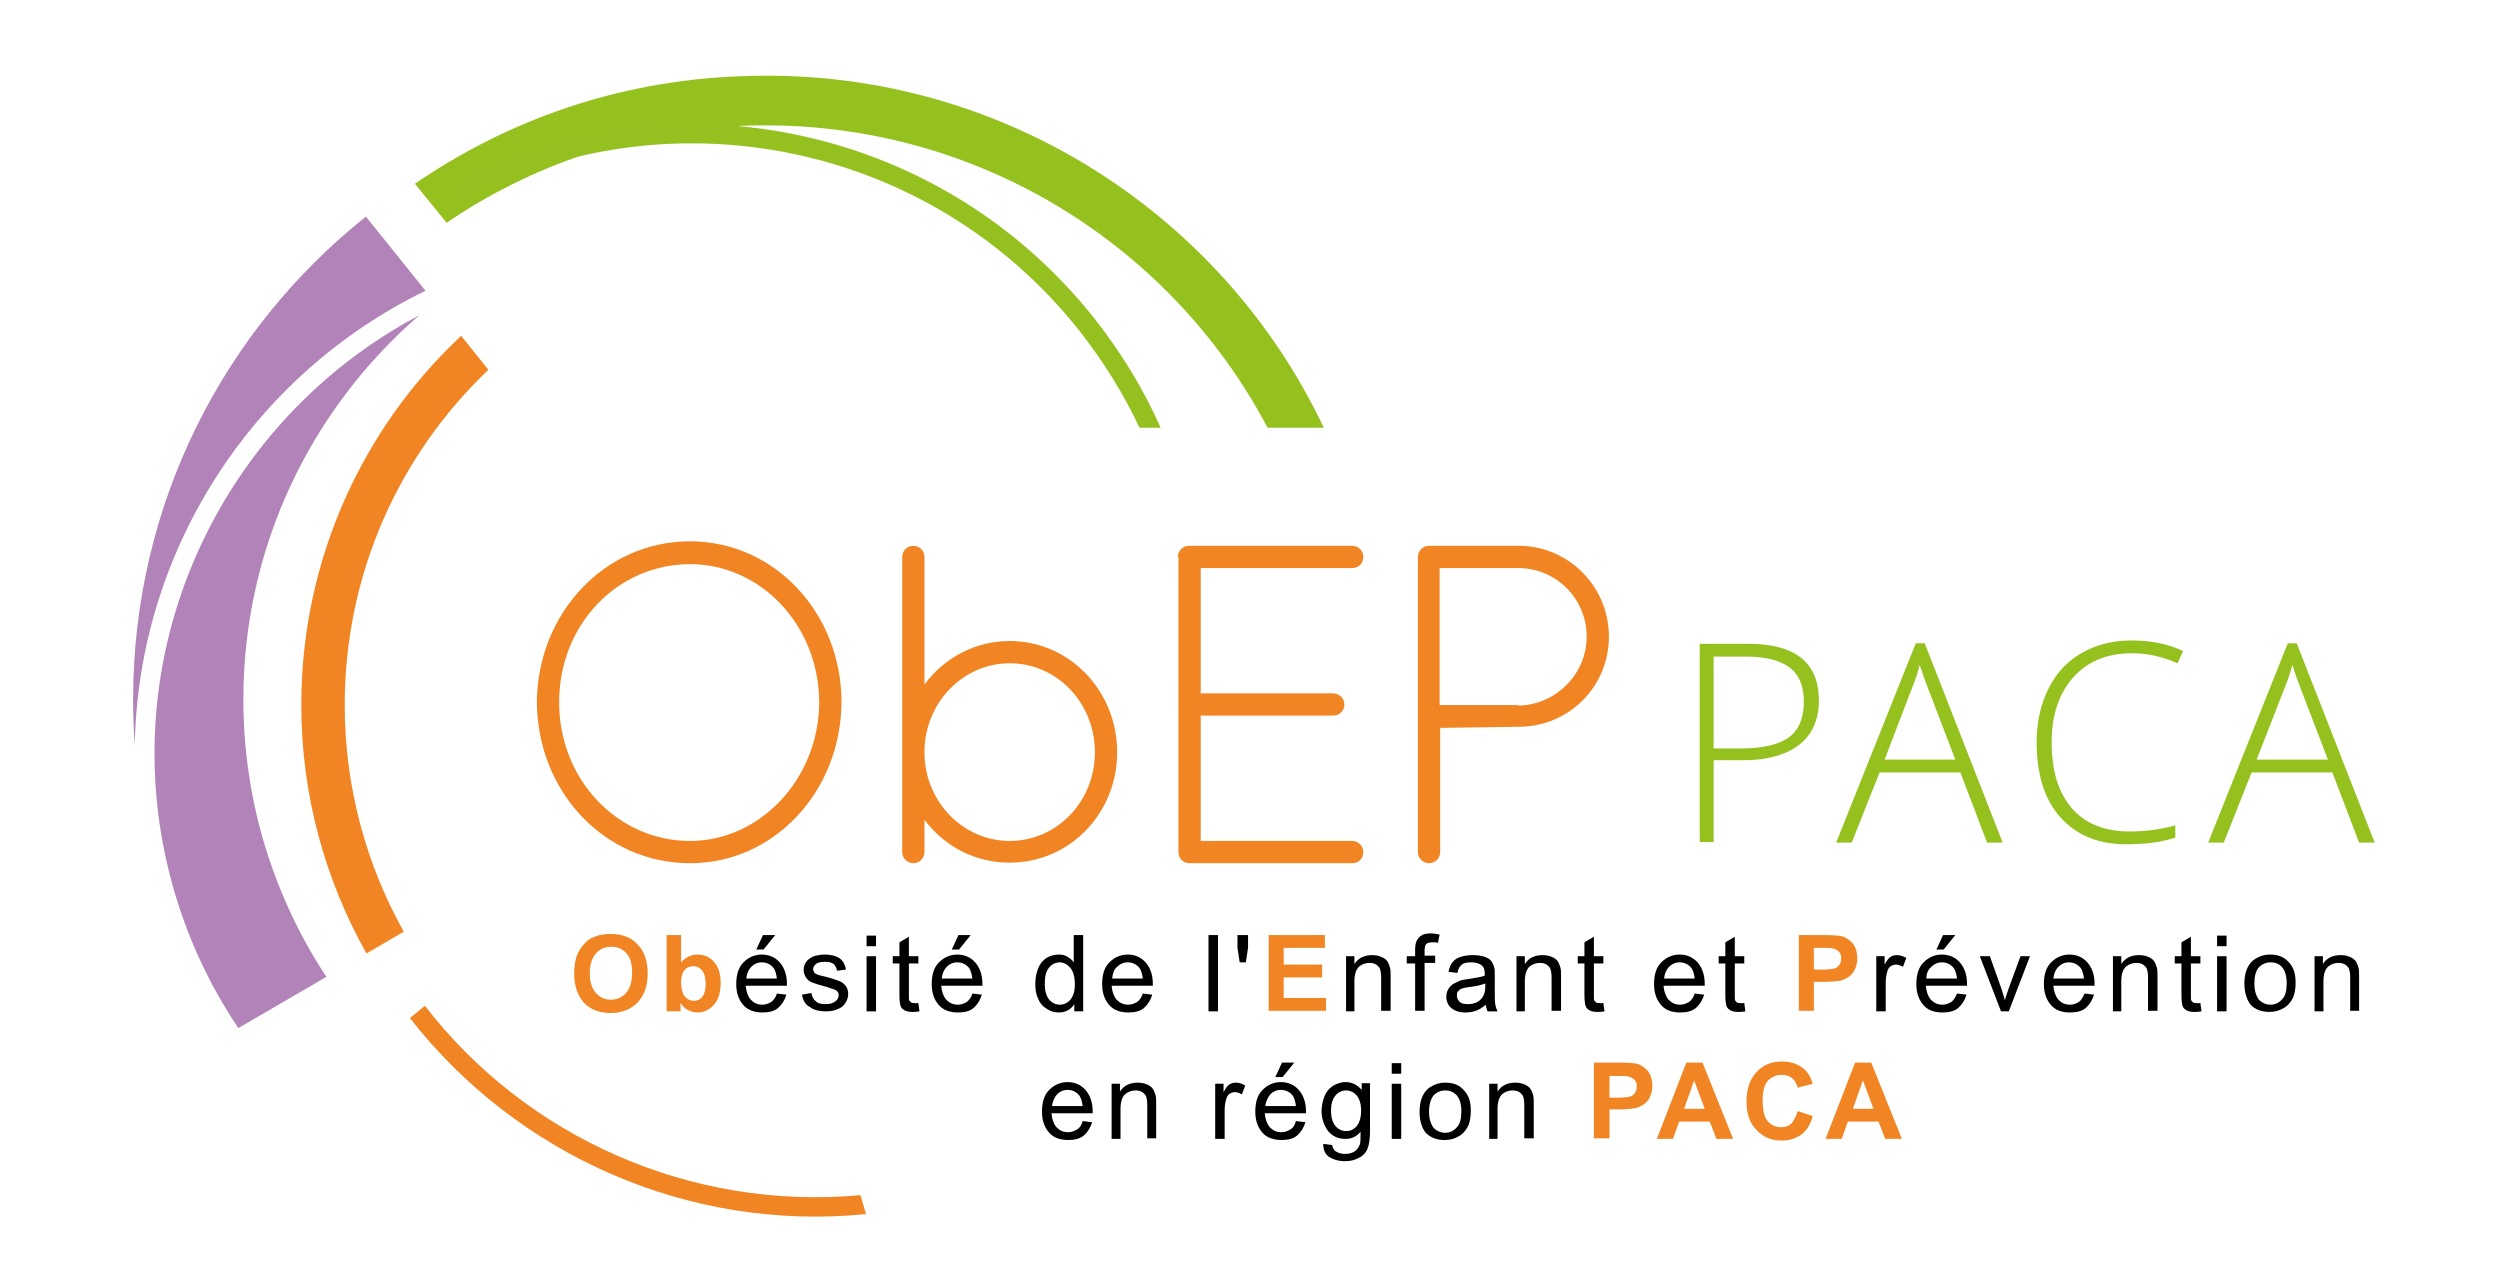 <?xml version="1.0" encoding="utf-8"?>
<!-- Generator: Adobe Illustrator 24.1.0, SVG Export Plug-In . SVG Version: 6.00 Build 0)  -->
<svg version="1.1" id="Calque_1" xmlns="http://www.w3.org/2000/svg" xmlns:xlink="http://www.w3.org/1999/xlink" x="0px" y="0px"
	 viewBox="0 0 448.9 230.4" style="enable-background:new 0 0 448.9 230.4;" xml:space="preserve">
<style type="text/css">
	.st0{fill:#F18524;}
	.st1{fill:#B283B9;}
	.st2{fill:#95C11F;}
	.st3{fill:#94C11F;}
</style>
<path class="st0" d="M61.9,126.6c0-23.7,9.9-45.1,25.8-60.2l-4.9-6.1c-17.7,16.6-28.7,40.2-28.7,66.3c0,16.2,4.3,31.4,11.7,44.6
	l6.7-3.9C65.8,155.3,61.9,141.4,61.9,126.6z"/>
<g>
	<path class="st1" d="M43.7,125.6C43.7,98,56,73.3,75.3,56.6C39,75.8,19.6,118.1,31,159c2.6,9.3,6.6,17.9,11.8,25.6l15.8-9.2
		C49.2,161.1,43.7,144,43.7,125.6z"/>
	<path class="st1" d="M76.4,52.2L65.7,38.9c-25.5,20.3-41.8,51.6-41.8,86.7c0,2.8,0.1,5.5,0.3,8.2C24.8,99.4,44.8,67.6,76.4,52.2z"
		/>
</g>
<path class="st2" d="M133.1,22.6c40.7-1.7,76.8,20.6,94.5,54.2h10.1c-18.4-38.9-59-65.1-104.9-63.1C111,14.5,91.1,21.6,74.5,33
	l5.7,7C95.3,29.7,113.4,23.4,133.1,22.6z"/>
<path class="st3" d="M193.9,59.5c4.3,5.5,7.9,11.3,10.7,17.3h3.8c-3-6.8-7-13.4-11.8-19.5c-28.2-35.7-77.5-44.9-116.2-24l2.2,2.8
	C119.8,16.3,166.9,25.3,193.9,59.5z"/>
<path class="st0" d="M154.5,214.6c-30.5,2.8-60-10.4-78.2-34l-2.7,2.2c19.2,24.6,50,38.4,81.9,35.2L154.5,214.6z"/>
<path class="st2" d="M326.6,125.8c0,3.4-1.2,6.1-3.5,7.9c-2.3,1.8-5.7,2.8-9.9,2.8h-5.5v14.7h-2.5v-35.6h8.7
	C322.4,115.6,326.6,119,326.6,125.8z M307.6,134.4h4.9c4,0,6.9-0.7,8.7-2c1.8-1.3,2.7-3.5,2.7-6.4c0-2.7-0.8-4.8-2.5-6.1
	c-1.7-1.3-4.3-2-7.8-2h-5.9V134.4z"/>
<path class="st2" d="M352,138.7h-14.5l-5,12.6h-2.8l14.3-35.8h1.6l14,35.8h-2.8L352,138.7z M338.4,136.4h12.7l-4.9-12.8
	c-0.4-1-0.9-2.4-1.5-4.2c-0.4,1.6-0.9,3-1.4,4.2L338.4,136.4z"/>
<path class="st2" d="M382.9,117.3c-4.5,0-8,1.4-10.6,4.3c-2.6,2.9-3.9,6.8-3.9,11.7c0,5.1,1.2,9,3.6,11.8c2.4,2.8,5.9,4.2,10.4,4.2
	c3,0,5.7-0.4,8.2-1.1v2.2c-2.4,0.8-5.3,1.2-8.8,1.2c-5,0-8.9-1.6-11.8-4.8c-2.9-3.2-4.3-7.8-4.3-13.5c0-3.6,0.7-6.8,2.1-9.6
	c1.4-2.8,3.3-4.9,5.9-6.4c2.6-1.5,5.6-2.3,9-2.3c3.5,0,6.6,0.6,9.3,1.9l-1,2.2C388.5,118,385.8,117.3,382.9,117.3z"/>
<path class="st2" d="M418.8,138.7h-14.5l-5,12.6h-2.8l14.3-35.8h1.6l14,35.8h-2.8L418.8,138.7z M405.2,136.4H418l-4.9-12.8
	c-0.4-1-0.9-2.4-1.5-4.2c-0.4,1.6-0.9,3-1.4,4.2L405.2,136.4z"/>
<path class="st0" d="M123.9,97.2c15.2,0,27.2,12.9,27.2,28.9c-0.1,15.9-12,28.9-27.2,28.9c-15.4,0-27.4-12.9-27.5-28.9
	C96.5,110.2,108.5,97.2,123.9,97.2z M123.9,151c12.5,0,23.1-11,23.2-24.9c-0.1-14.1-10.7-24.8-23.2-24.8
	c-12.9,0-23.5,10.7-23.5,24.8C100.4,140,110.9,151,123.9,151z"/>
<path class="st0" d="M162,135.9v-0.8v-0.8V100c0-1.1,0.9-2,2-2c1.1,0,2,0.9,2,2v22.9c3.5-4.7,9-7.8,15.3-7.8
	c10.7,0,19.3,8.9,19.3,20c0,10.9-8.5,19.8-19.3,19.8c-6.3,0-11.8-3-15.3-7.7v5.8c0,1.1-0.9,2-2,2c-1.1,0-2-0.9-2-2V135.9z
	 M166,135.1c0,8.8,6.9,15.9,15.3,15.9c8.5,0,15.3-7.1,15.3-15.9c0-8.9-6.8-16-15.3-16c-8.2,0-15,6.8-15.3,15.4V135.1z"/>
<path class="st0" d="M211.5,100c0-1.1,0.9-2,2-2h0.2h29.1c1.1,0,2,0.9,2,2c0,1.1-0.8,2-2,2h-27.2v22.5h23.8c1.1,0,2,0.9,2,2
	c0,1.1-0.9,2-2,2h-23.8V151h27.2c1.1,0,2,0.9,2,2c0,1.1-0.8,2-2,2h-29h-0.2h-0.2c-1-0.1-1.8-0.9-1.8-2V100z"/>
<path class="st0" d="M254.6,100c0-1.1,0.9-2,2-2h0.2h15.9c8.9,0,16.2,7.3,16.2,16.3s-7.2,16.2-16.2,16.2l-14.1,0.2V153
	c0,1.1-0.9,2-2,2c-1.1,0-2-0.9-2-2V100z M272.6,126.7c6.7-0.1,12.3-5.6,12.3-12.4c0-6.8-5.5-12.3-12.3-12.3h-14.1v24.6H272.6z"/>
<g>
	<path class="st0" d="M103.1,174.8c0-1.4,0.2-2.6,0.6-3.5c0.3-0.7,0.7-1.3,1.3-1.9c0.5-0.6,1.1-1,1.8-1.2c0.9-0.4,1.8-0.5,2.9-0.5
		c2,0,3.6,0.6,4.8,1.9c1.2,1.2,1.8,3,1.8,5.2c0,2.2-0.6,3.9-1.8,5.2c-1.2,1.2-2.8,1.9-4.8,1.9c-2,0-3.7-0.6-4.9-1.9
		C103.7,178.7,103.1,177,103.1,174.8z M105.9,174.8c0,1.5,0.4,2.7,1.1,3.5c0.7,0.8,1.6,1.2,2.7,1.2c1.1,0,2-0.4,2.7-1.2
		c0.7-0.8,1.1-2,1.1-3.6c0-1.6-0.3-2.7-1-3.5c-0.7-0.8-1.6-1.2-2.7-1.2c-1.1,0-2.1,0.4-2.8,1.2C106.3,172,105.9,173.2,105.9,174.8z"
		/>
	<path class="st0" d="M119.7,181.6v-13.7h2.6v4.9c0.8-0.9,1.8-1.4,2.9-1.4c1.2,0,2.2,0.4,3,1.3c0.8,0.9,1.2,2.1,1.2,3.8
		c0,1.7-0.4,3-1.2,3.9c-0.8,0.9-1.8,1.4-2.9,1.4c-0.6,0-1.1-0.1-1.7-0.4c-0.6-0.3-1-0.7-1.4-1.3v1.5H119.7z M122.3,176.4
		c0,1,0.2,1.8,0.5,2.3c0.5,0.7,1.1,1,1.8,1c0.6,0,1.1-0.2,1.5-0.7c0.4-0.5,0.6-1.3,0.6-2.3c0-1.1-0.2-1.9-0.6-2.4
		c-0.4-0.5-0.9-0.8-1.6-0.8c-0.6,0-1.2,0.2-1.6,0.7C122.5,174.7,122.3,175.4,122.3,176.4z"/>
	<path d="M139.5,178.4l1.7,0.2c-0.3,1-0.8,1.8-1.5,2.4c-0.7,0.6-1.7,0.8-2.8,0.8c-1.4,0-2.6-0.4-3.4-1.3c-0.8-0.9-1.3-2.1-1.3-3.8
		c0-1.7,0.4-3,1.3-3.9c0.9-0.9,2-1.4,3.3-1.4c1.3,0,2.4,0.5,3.2,1.4c0.8,0.9,1.3,2.2,1.3,3.8c0,0.1,0,0.2,0,0.4h-7.4
		c0.1,1.1,0.4,1.9,0.9,2.5c0.6,0.6,1.2,0.9,2.1,0.9c0.6,0,1.1-0.2,1.6-0.5C138.9,179.6,139.3,179.1,139.5,178.4z M134,175.7h5.5
		c-0.1-0.8-0.3-1.5-0.6-1.9c-0.5-0.6-1.2-1-2.1-1c-0.8,0-1.4,0.3-1.9,0.8C134.4,174.1,134.1,174.8,134,175.7z M135.8,170.5l1.2-2.6
		h2.2l-2.1,2.6H135.8z"/>
	<path d="M144,178.6l1.7-0.3c0.1,0.7,0.4,1.2,0.8,1.5c0.4,0.4,1,0.5,1.8,0.5c0.8,0,1.3-0.2,1.7-0.5c0.4-0.3,0.6-0.7,0.6-1.1
		c0-0.4-0.2-0.7-0.5-0.9c-0.2-0.1-0.8-0.3-1.7-0.6c-1.2-0.3-2.1-0.6-2.6-0.8c-0.5-0.2-0.8-0.5-1.1-0.9c-0.2-0.4-0.4-0.8-0.4-1.3
		c0-0.4,0.1-0.9,0.3-1.2c0.2-0.4,0.5-0.7,0.8-0.9c0.3-0.2,0.6-0.4,1.1-0.5c0.5-0.1,0.9-0.2,1.5-0.2c0.8,0,1.5,0.1,2,0.3
		c0.6,0.2,1,0.5,1.3,0.9c0.3,0.4,0.5,0.9,0.6,1.5l-1.6,0.2c-0.1-0.5-0.3-0.9-0.6-1.2c-0.4-0.3-0.9-0.4-1.5-0.4
		c-0.8,0-1.3,0.1-1.7,0.4c-0.3,0.3-0.5,0.6-0.5,0.9c0,0.2,0.1,0.4,0.2,0.6c0.1,0.2,0.4,0.3,0.6,0.4c0.2,0.1,0.7,0.2,1.5,0.4
		c1.2,0.3,2,0.6,2.5,0.8c0.5,0.2,0.8,0.5,1.1,0.9c0.3,0.4,0.4,0.9,0.4,1.4c0,0.6-0.2,1.1-0.5,1.6c-0.3,0.5-0.8,0.9-1.4,1.1
		c-0.6,0.3-1.3,0.4-2.1,0.4c-1.3,0-2.3-0.3-2.9-0.8C144.7,180.5,144.2,179.7,144,178.6z"/>
	<path d="M155.6,169.9v-1.9h1.7v1.9H155.6z M155.6,181.6v-9.9h1.7v9.9H155.6z"/>
	<path d="M164.9,180.1l0.2,1.5c-0.5,0.1-0.9,0.1-1.3,0.1c-0.6,0-1.1-0.1-1.4-0.3c-0.3-0.2-0.6-0.4-0.7-0.8c-0.1-0.3-0.2-1-0.2-2V173
		h-1.2v-1.3h1.2v-2.5l1.7-1v3.5h1.7v1.3h-1.7v5.8c0,0.5,0,0.8,0.1,0.9c0.1,0.1,0.2,0.2,0.3,0.3c0.1,0.1,0.3,0.1,0.6,0.1
		C164.3,180.2,164.6,180.1,164.9,180.1z"/>
	<path d="M174.6,178.4l1.7,0.2c-0.3,1-0.8,1.8-1.5,2.4c-0.7,0.6-1.7,0.8-2.8,0.8c-1.4,0-2.6-0.4-3.4-1.3c-0.8-0.9-1.3-2.1-1.3-3.8
		c0-1.7,0.4-3,1.3-3.9c0.9-0.9,2-1.4,3.3-1.4c1.3,0,2.4,0.5,3.2,1.4c0.8,0.9,1.3,2.2,1.3,3.8c0,0.1,0,0.2,0,0.4H169
		c0.1,1.1,0.4,1.9,0.9,2.5c0.6,0.6,1.2,0.9,2.1,0.9c0.6,0,1.1-0.2,1.6-0.5C174,179.6,174.4,179.1,174.6,178.4z M169.1,175.7h5.5
		c-0.1-0.8-0.3-1.5-0.6-1.9c-0.5-0.6-1.2-1-2.1-1c-0.8,0-1.4,0.3-1.9,0.8C169.5,174.1,169.2,174.8,169.1,175.7z M170.9,170.5
		l1.2-2.6h2.2l-2.1,2.6H170.9z"/>
	<path d="M192.9,181.6v-1.3c-0.6,1-1.6,1.5-2.8,1.5c-0.8,0-1.5-0.2-2.2-0.7c-0.7-0.4-1.2-1-1.5-1.8c-0.4-0.8-0.5-1.7-0.5-2.7
		c0-1,0.2-1.9,0.5-2.7c0.3-0.8,0.8-1.4,1.5-1.9c0.7-0.4,1.4-0.6,2.2-0.6c0.6,0,1.1,0.1,1.6,0.4s0.8,0.6,1.1,1v-4.9h1.7v13.7H192.9z
		 M187.6,176.7c0,1.3,0.3,2.2,0.8,2.8c0.5,0.6,1.2,0.9,1.9,0.9c0.7,0,1.4-0.3,1.9-0.9c0.5-0.6,0.8-1.5,0.8-2.7c0-1.4-0.3-2.4-0.8-3
		c-0.5-0.6-1.2-1-1.9-1c-0.7,0-1.4,0.3-1.9,0.9C187.8,174.4,187.6,175.3,187.6,176.7z"/>
	<path d="M205.2,178.4l1.7,0.2c-0.3,1-0.8,1.8-1.5,2.4c-0.7,0.6-1.7,0.8-2.8,0.8c-1.4,0-2.6-0.4-3.4-1.3c-0.8-0.9-1.3-2.1-1.3-3.8
		c0-1.7,0.4-3,1.3-3.9c0.9-0.9,2-1.4,3.3-1.4c1.3,0,2.4,0.5,3.2,1.4c0.8,0.9,1.3,2.2,1.3,3.8c0,0.1,0,0.2,0,0.4h-7.4
		c0.1,1.1,0.4,1.9,0.9,2.5c0.6,0.6,1.2,0.9,2.1,0.9c0.6,0,1.1-0.2,1.6-0.5C204.6,179.6,205,179.1,205.2,178.4z M199.7,175.7h5.5
		c-0.1-0.8-0.3-1.5-0.6-1.9c-0.5-0.6-1.2-1-2.1-1c-0.8,0-1.4,0.3-1.9,0.8C200,174.1,199.8,174.8,199.7,175.7z"/>
	<path d="M217,181.6v-13.7h1.7v13.7H217z"/>
	<path d="M222.6,172.8l-0.4-2.6v-2.3h1.9v2.3l-0.4,2.6H222.6z"/>
	<path class="st0" d="M227.8,181.6v-13.7h10.1v2.3h-7.4v3h6.9v2.3h-6.9v3.7h7.6v2.3H227.8z"/>
	<path d="M241.7,181.6v-9.9h1.5v1.4c0.7-1.1,1.8-1.6,3.2-1.6c0.6,0,1.1,0.1,1.6,0.3c0.5,0.2,0.9,0.5,1.1,0.8
		c0.2,0.3,0.4,0.8,0.5,1.2c0.1,0.3,0.1,0.9,0.1,1.6v6.1h-1.7v-6c0-0.7-0.1-1.2-0.2-1.5c-0.1-0.3-0.4-0.6-0.7-0.8
		c-0.3-0.2-0.7-0.3-1.2-0.3c-0.7,0-1.3,0.2-1.9,0.7c-0.5,0.5-0.8,1.3-0.8,2.6v5.4H241.7z"/>
	<path d="M254.1,181.6V173h-1.5v-1.3h1.5v-1.1c0-0.7,0.1-1.2,0.2-1.5c0.2-0.4,0.4-0.8,0.9-1.1c0.4-0.3,1-0.4,1.7-0.4
		c0.5,0,1,0.1,1.6,0.2l-0.3,1.5c-0.3-0.1-0.7-0.1-1-0.1c-0.5,0-0.9,0.1-1.1,0.3c-0.2,0.2-0.3,0.6-0.3,1.2v0.9h1.9v1.3h-1.9v8.6
		H254.1z"/>
	<path d="M266.8,180.4c-0.6,0.5-1.2,0.9-1.8,1.1c-0.6,0.2-1.2,0.3-1.9,0.3c-1.1,0-1.9-0.3-2.5-0.8c-0.6-0.5-0.9-1.2-0.9-2
		c0-0.5,0.1-0.9,0.3-1.3c0.2-0.4,0.5-0.7,0.9-1c0.4-0.2,0.8-0.4,1.2-0.6c0.3-0.1,0.8-0.2,1.5-0.3c1.4-0.2,2.4-0.4,3-0.6
		c0-0.2,0-0.4,0-0.4c0-0.7-0.2-1.2-0.5-1.4c-0.4-0.4-1.1-0.6-1.9-0.6c-0.8,0-1.4,0.1-1.7,0.4c-0.4,0.3-0.7,0.8-0.8,1.5l-1.6-0.2
		c0.1-0.7,0.4-1.3,0.7-1.7c0.3-0.4,0.8-0.8,1.5-1c0.6-0.2,1.4-0.3,2.2-0.3c0.8,0,1.5,0.1,2.1,0.3c0.5,0.2,0.9,0.4,1.2,0.8
		c0.2,0.3,0.4,0.7,0.5,1.1c0.1,0.3,0.1,0.8,0.1,1.5v2.2c0,1.6,0,2.5,0.1,3c0.1,0.4,0.2,0.8,0.4,1.2h-1.8
		C267,181.3,266.8,180.8,266.8,180.4z M266.7,176.6c-0.6,0.2-1.5,0.5-2.7,0.6c-0.7,0.1-1.2,0.2-1.5,0.3c-0.3,0.1-0.5,0.3-0.7,0.5
		s-0.2,0.5-0.2,0.8c0,0.4,0.2,0.8,0.5,1.1c0.3,0.3,0.8,0.4,1.5,0.4c0.6,0,1.2-0.1,1.7-0.4c0.5-0.3,0.9-0.7,1.1-1.2
		c0.2-0.4,0.3-0.9,0.3-1.7V176.6z"/>
	<path d="M272.3,181.6v-9.9h1.5v1.4c0.7-1.1,1.8-1.6,3.2-1.6c0.6,0,1.1,0.1,1.6,0.3c0.5,0.2,0.9,0.5,1.1,0.8
		c0.2,0.3,0.4,0.8,0.5,1.2c0.1,0.3,0.1,0.9,0.1,1.6v6.1h-1.7v-6c0-0.7-0.1-1.2-0.2-1.5c-0.1-0.3-0.4-0.6-0.7-0.8s-0.7-0.3-1.2-0.3
		c-0.7,0-1.3,0.2-1.9,0.7c-0.5,0.5-0.8,1.3-0.8,2.6v5.4H272.3z"/>
	<path d="M287.9,180.1l0.2,1.5c-0.5,0.1-0.9,0.1-1.3,0.1c-0.6,0-1.1-0.1-1.4-0.3c-0.3-0.2-0.6-0.4-0.7-0.8c-0.1-0.3-0.2-1-0.2-2V173
		h-1.2v-1.3h1.2v-2.5l1.7-1v3.5h1.7v1.3h-1.7v5.8c0,0.5,0,0.8,0.1,0.9c0.1,0.1,0.2,0.2,0.3,0.3c0.1,0.1,0.3,0.1,0.6,0.1
		C287.4,180.2,287.6,180.1,287.9,180.1z"/>
	<path d="M304.3,178.4l1.7,0.2c-0.3,1-0.8,1.8-1.5,2.4c-0.7,0.6-1.7,0.8-2.8,0.8c-1.5,0-2.6-0.4-3.4-1.3c-0.8-0.9-1.3-2.1-1.3-3.8
		c0-1.7,0.4-3,1.3-3.9c0.9-0.9,2-1.4,3.3-1.4c1.3,0,2.4,0.5,3.2,1.4c0.8,0.9,1.3,2.2,1.3,3.8c0,0.1,0,0.2,0,0.4h-7.4
		c0.1,1.1,0.4,1.9,0.9,2.5c0.6,0.6,1.2,0.9,2.1,0.9c0.6,0,1.1-0.2,1.6-0.5C303.7,179.6,304.1,179.1,304.3,178.4z M298.8,175.7h5.5
		c-0.1-0.8-0.3-1.5-0.6-1.9c-0.5-0.6-1.2-1-2.1-1c-0.8,0-1.4,0.3-1.9,0.8C299.2,174.1,298.9,174.8,298.8,175.7z"/>
	<path d="M313.2,180.1l0.2,1.5c-0.5,0.1-0.9,0.1-1.3,0.1c-0.6,0-1.1-0.1-1.4-0.3c-0.3-0.2-0.6-0.4-0.7-0.8c-0.1-0.3-0.2-1-0.2-2V173
		h-1.2v-1.3h1.2v-2.5l1.7-1v3.5h1.7v1.3h-1.7v5.8c0,0.5,0,0.8,0.1,0.9c0.1,0.1,0.2,0.2,0.3,0.3c0.1,0.1,0.3,0.1,0.6,0.1
		C312.6,180.2,312.9,180.1,313.2,180.1z"/>
	<path class="st0" d="M323,181.6v-13.7h4.4c1.7,0,2.8,0.1,3.3,0.2c0.8,0.2,1.4,0.7,2,1.3c0.5,0.7,0.8,1.6,0.8,2.7
		c0,0.8-0.2,1.5-0.5,2.1c-0.3,0.6-0.7,1-1.2,1.3c-0.5,0.3-0.9,0.5-1.4,0.6c-0.7,0.1-1.6,0.2-2.9,0.2h-1.8v5.2H323z M325.7,170.2v3.9
		h1.5c1.1,0,1.8-0.1,2.2-0.2c0.4-0.1,0.7-0.4,0.9-0.7c0.2-0.3,0.3-0.7,0.3-1.1c0-0.5-0.1-0.9-0.4-1.2c-0.3-0.3-0.7-0.5-1.1-0.6
		c-0.3-0.1-1-0.1-2-0.1H325.7z"/>
	<path d="M336.9,181.6v-9.9h1.5v1.5c0.4-0.7,0.7-1.2,1.1-1.4c0.3-0.2,0.7-0.3,1.1-0.3c0.6,0,1.1,0.2,1.7,0.5l-0.6,1.6
		c-0.4-0.2-0.8-0.4-1.2-0.4c-0.4,0-0.7,0.1-1,0.3c-0.3,0.2-0.5,0.5-0.6,0.9c-0.2,0.6-0.3,1.3-0.3,2v5.2H336.9z"/>
	<path d="M351.4,178.4l1.7,0.2c-0.3,1-0.8,1.8-1.5,2.4c-0.7,0.6-1.7,0.8-2.8,0.8c-1.5,0-2.6-0.4-3.4-1.3c-0.8-0.9-1.3-2.1-1.3-3.8
		c0-1.7,0.4-3,1.3-3.9c0.9-0.9,2-1.4,3.3-1.4c1.3,0,2.4,0.5,3.2,1.4c0.8,0.9,1.3,2.2,1.3,3.8c0,0.1,0,0.2,0,0.4h-7.4
		c0.1,1.1,0.4,1.9,0.9,2.5c0.6,0.6,1.2,0.9,2.1,0.9c0.6,0,1.1-0.2,1.6-0.5C350.8,179.6,351.1,179.1,351.4,178.4z M345.9,175.7h5.5
		c-0.1-0.8-0.3-1.5-0.6-1.9c-0.5-0.6-1.2-1-2.1-1c-0.8,0-1.4,0.3-1.9,0.8C346.2,174.1,345.9,174.8,345.9,175.7z M347.7,170.5
		l1.2-2.6h2.2l-2.1,2.6H347.7z"/>
	<path d="M359.3,181.6l-3.8-9.9h1.8l2.1,5.9c0.2,0.6,0.4,1.3,0.6,2c0.1-0.5,0.4-1.2,0.6-1.9l2.2-6h1.7l-3.8,9.9H359.3z"/>
	<path d="M374.3,178.4l1.7,0.2c-0.3,1-0.8,1.8-1.5,2.4c-0.7,0.6-1.7,0.8-2.8,0.8c-1.5,0-2.6-0.4-3.4-1.3c-0.8-0.9-1.3-2.1-1.3-3.8
		c0-1.7,0.4-3,1.3-3.9c0.9-0.9,2-1.4,3.3-1.4c1.3,0,2.4,0.5,3.2,1.4c0.8,0.9,1.3,2.2,1.3,3.8c0,0.1,0,0.2,0,0.4h-7.4
		c0.1,1.1,0.4,1.9,0.9,2.5c0.6,0.6,1.2,0.9,2.1,0.9c0.6,0,1.1-0.2,1.6-0.5C373.7,179.6,374,179.1,374.3,178.4z M368.7,175.7h5.5
		c-0.1-0.8-0.3-1.5-0.6-1.9c-0.5-0.6-1.2-1-2.1-1c-0.8,0-1.4,0.3-1.9,0.8S368.8,174.8,368.7,175.7z"/>
	<path d="M379.4,181.6v-9.9h1.5v1.4c0.7-1.1,1.8-1.6,3.2-1.6c0.6,0,1.1,0.1,1.6,0.3c0.5,0.2,0.9,0.5,1.1,0.8
		c0.2,0.3,0.4,0.8,0.5,1.2c0.1,0.3,0.1,0.9,0.1,1.6v6.1h-1.7v-6c0-0.7-0.1-1.2-0.2-1.5c-0.1-0.3-0.4-0.6-0.7-0.8s-0.7-0.3-1.2-0.3
		c-0.7,0-1.3,0.2-1.9,0.7c-0.5,0.5-0.8,1.3-0.8,2.6v5.4H379.4z"/>
	<path d="M395.1,180.1l0.2,1.5c-0.5,0.1-0.9,0.1-1.3,0.1c-0.6,0-1.1-0.1-1.4-0.3c-0.3-0.2-0.6-0.4-0.7-0.8c-0.1-0.3-0.2-1-0.2-2V173
		h-1.2v-1.3h1.2v-2.5l1.7-1v3.5h1.7v1.3h-1.7v5.8c0,0.5,0,0.8,0.1,0.9c0.1,0.1,0.2,0.2,0.3,0.3c0.1,0.1,0.3,0.1,0.6,0.1
		C394.5,180.2,394.8,180.1,395.1,180.1z"/>
	<path d="M398.1,169.9v-1.9h1.7v1.9H398.1z M398.1,181.6v-9.9h1.7v9.9H398.1z"/>
	<path d="M403,176.6c0-1.8,0.5-3.2,1.5-4.1c0.9-0.7,1.9-1.1,3.1-1.1c1.4,0,2.5,0.4,3.3,1.3c0.9,0.9,1.3,2.1,1.3,3.7
		c0,1.3-0.2,2.3-0.6,3c-0.4,0.7-0.9,1.3-1.7,1.7c-0.7,0.4-1.5,0.6-2.4,0.6c-1.4,0-2.5-0.4-3.4-1.3C403.5,179.6,403,178.3,403,176.6z
		 M404.8,176.6c0,1.3,0.3,2.2,0.8,2.9c0.6,0.6,1.3,0.9,2.1,0.9c0.8,0,1.5-0.3,2.1-1c0.6-0.6,0.8-1.6,0.8-2.9c0-1.2-0.3-2.2-0.8-2.8
		s-1.2-0.9-2.1-0.9c-0.8,0-1.5,0.3-2.1,0.9C405,174.4,404.8,175.4,404.8,176.6z"/>
	<path d="M415.6,181.6v-9.9h1.5v1.4c0.7-1.1,1.8-1.6,3.2-1.6c0.6,0,1.1,0.1,1.6,0.3c0.5,0.2,0.9,0.5,1.1,0.8
		c0.2,0.3,0.4,0.8,0.5,1.2c0.1,0.3,0.1,0.9,0.1,1.6v6.1H422v-6c0-0.7-0.1-1.2-0.2-1.5c-0.1-0.3-0.4-0.6-0.7-0.8s-0.7-0.3-1.2-0.3
		c-0.7,0-1.3,0.2-1.9,0.7c-0.5,0.5-0.8,1.3-0.8,2.6v5.4H415.6z"/>
	<path d="M194.4,201.3l1.7,0.2c-0.3,1-0.8,1.8-1.5,2.4c-0.7,0.6-1.7,0.8-2.8,0.8c-1.4,0-2.6-0.4-3.4-1.3c-0.8-0.9-1.3-2.1-1.3-3.8
		c0-1.7,0.4-3,1.3-3.9c0.9-0.9,2-1.4,3.3-1.4c1.3,0,2.4,0.5,3.2,1.4c0.8,0.9,1.3,2.2,1.3,3.8c0,0.1,0,0.2,0,0.4h-7.4
		c0.1,1.1,0.4,1.9,0.9,2.5c0.6,0.6,1.2,0.9,2.1,0.9c0.6,0,1.1-0.2,1.6-0.5C193.8,202.6,194.2,202.1,194.4,201.3z M188.9,198.6h5.5
		c-0.1-0.8-0.3-1.5-0.6-1.9c-0.5-0.6-1.2-1-2.1-1c-0.8,0-1.4,0.3-1.9,0.8C189.3,197.1,189,197.8,188.9,198.6z"/>
	<path d="M199.6,204.5v-9.9h1.5v1.4c0.7-1.1,1.8-1.6,3.2-1.6c0.6,0,1.1,0.1,1.6,0.3c0.5,0.2,0.9,0.5,1.1,0.8
		c0.2,0.3,0.4,0.8,0.5,1.2c0.1,0.3,0.1,0.9,0.1,1.6v6.1H206v-6c0-0.7-0.1-1.2-0.2-1.5c-0.1-0.3-0.4-0.6-0.7-0.8
		c-0.3-0.2-0.7-0.3-1.2-0.3c-0.7,0-1.3,0.2-1.9,0.7c-0.5,0.5-0.8,1.3-0.8,2.6v5.4H199.6z"/>
	<path d="M218.2,204.5v-9.9h1.5v1.5c0.4-0.7,0.7-1.2,1.1-1.4c0.3-0.2,0.7-0.3,1.1-0.3c0.6,0,1.1,0.2,1.7,0.5l-0.6,1.6
		c-0.4-0.2-0.8-0.4-1.2-0.4c-0.4,0-0.7,0.1-1,0.3c-0.3,0.2-0.5,0.5-0.6,0.9c-0.2,0.6-0.3,1.3-0.3,2v5.2H218.2z"/>
	<path d="M232.7,201.3l1.7,0.2c-0.3,1-0.8,1.8-1.5,2.4c-0.7,0.6-1.7,0.8-2.8,0.8c-1.4,0-2.6-0.4-3.4-1.3c-0.8-0.9-1.3-2.1-1.3-3.8
		c0-1.7,0.4-3,1.3-3.9c0.9-0.9,2-1.4,3.3-1.4c1.3,0,2.4,0.5,3.2,1.4c0.8,0.9,1.3,2.2,1.3,3.8c0,0.1,0,0.2,0,0.4h-7.4
		c0.1,1.1,0.4,1.9,0.9,2.5c0.6,0.6,1.2,0.9,2.1,0.9c0.6,0,1.1-0.2,1.6-0.5C232.1,202.6,232.5,202.1,232.7,201.3z M227.2,198.6h5.5
		c-0.1-0.8-0.3-1.5-0.6-1.9c-0.5-0.6-1.2-1-2.1-1c-0.8,0-1.4,0.3-1.9,0.8C227.6,197.1,227.3,197.8,227.2,198.6z M229,193.4l1.2-2.6
		h2.2l-2.1,2.6H229z"/>
	<path d="M237.6,205.4l1.6,0.2c0.1,0.5,0.3,0.9,0.6,1.1c0.4,0.3,1,0.5,1.7,0.5c0.8,0,1.4-0.2,1.8-0.5c0.4-0.3,0.7-0.7,0.9-1.3
		c0.1-0.3,0.1-1.1,0.1-2.2c-0.7,0.9-1.6,1.3-2.7,1.3c-1.4,0-2.4-0.5-3.2-1.5c-0.7-1-1.1-2.2-1.1-3.5c0-0.9,0.2-1.8,0.5-2.6
		c0.3-0.8,0.8-1.4,1.5-1.9c0.7-0.4,1.4-0.7,2.3-0.7c1.2,0,2.1,0.5,2.9,1.4v-1.2h1.5v8.6c0,1.5-0.2,2.6-0.5,3.3
		c-0.3,0.6-0.8,1.2-1.5,1.5c-0.7,0.4-1.5,0.6-2.5,0.6c-1.2,0-2.1-0.3-2.9-0.8C237.9,207.2,237.6,206.4,237.6,205.4z M239,199.4
		c0,1.3,0.3,2.2,0.8,2.8c0.5,0.6,1.2,0.9,1.9,0.9c0.8,0,1.4-0.3,1.9-0.9c0.5-0.6,0.8-1.5,0.8-2.8c0-1.2-0.3-2.1-0.8-2.7
		c-0.5-0.6-1.2-0.9-1.9-0.9c-0.7,0-1.4,0.3-1.9,0.9C239.3,197.3,239,198.2,239,199.4z"/>
	<path d="M249.9,192.8v-1.9h1.7v1.9H249.9z M249.9,204.5v-9.9h1.7v9.9H249.9z"/>
	<path d="M254.9,199.6c0-1.8,0.5-3.2,1.5-4.1c0.9-0.7,1.9-1.1,3.1-1.1c1.4,0,2.5,0.4,3.3,1.3c0.9,0.9,1.3,2.1,1.3,3.7
		c0,1.3-0.2,2.3-0.6,3c-0.4,0.7-0.9,1.3-1.7,1.7c-0.7,0.4-1.5,0.6-2.4,0.6c-1.4,0-2.5-0.4-3.4-1.3
		C255.3,202.5,254.9,201.3,254.9,199.6z M256.6,199.6c0,1.3,0.3,2.2,0.8,2.9c0.6,0.6,1.3,0.9,2.1,0.9c0.8,0,1.5-0.3,2.1-1
		c0.6-0.6,0.8-1.6,0.8-2.9c0-1.2-0.3-2.2-0.8-2.8c-0.6-0.6-1.2-0.9-2.1-0.9c-0.8,0-1.5,0.3-2.1,0.9
		C256.9,197.4,256.6,198.3,256.6,199.6z"/>
	<path d="M267.4,204.5v-9.9h1.5v1.4c0.7-1.1,1.8-1.6,3.2-1.6c0.6,0,1.1,0.1,1.6,0.3c0.5,0.2,0.9,0.5,1.1,0.8
		c0.2,0.3,0.4,0.8,0.5,1.2c0.1,0.3,0.1,0.9,0.1,1.6v6.1h-1.7v-6c0-0.7-0.1-1.2-0.2-1.5c-0.1-0.3-0.4-0.6-0.7-0.8s-0.7-0.3-1.2-0.3
		c-0.7,0-1.3,0.2-1.9,0.7c-0.5,0.5-0.8,1.3-0.8,2.6v5.4H267.4z"/>
	<path class="st0" d="M286.2,204.5v-13.7h4.4c1.7,0,2.8,0.1,3.3,0.2c0.8,0.2,1.4,0.7,2,1.3c0.5,0.7,0.8,1.6,0.8,2.7
		c0,0.8-0.2,1.5-0.5,2.1s-0.7,1-1.2,1.3c-0.5,0.3-0.9,0.5-1.4,0.6c-0.7,0.1-1.6,0.2-2.9,0.2H289v5.2H286.2z M289,193.2v3.9h1.5
		c1.1,0,1.8-0.1,2.2-0.2c0.4-0.1,0.7-0.4,0.9-0.7c0.2-0.3,0.3-0.7,0.3-1.1c0-0.5-0.1-0.9-0.4-1.2c-0.3-0.3-0.7-0.5-1.1-0.6
		c-0.3-0.1-1-0.1-2-0.1H289z"/>
	<path class="st0" d="M311.2,204.5h-3l-1.2-3.1h-5.5l-1.1,3.1h-2.9l5.3-13.7h2.9L311.2,204.5z M306.1,199.1l-1.9-5.1l-1.8,5.1H306.1
		z"/>
	<path class="st0" d="M322.8,199.5l2.7,0.9c-0.4,1.5-1.1,2.6-2,3.3c-1,0.7-2.2,1.1-3.6,1.1c-1.8,0-3.3-0.6-4.5-1.9
		c-1.2-1.2-1.8-2.9-1.8-5.1c0-2.3,0.6-4,1.8-5.3c1.2-1.3,2.7-1.9,4.6-1.9c1.7,0,3,0.5,4.1,1.5c0.6,0.6,1.1,1.4,1.4,2.5l-2.7,0.7
		c-0.2-0.7-0.5-1.3-1-1.7c-0.5-0.4-1.1-0.6-1.9-0.6c-1,0-1.8,0.4-2.5,1.1c-0.6,0.7-0.9,1.9-0.9,3.5c0,1.7,0.3,3,0.9,3.7
		c0.6,0.7,1.4,1.1,2.4,1.1c0.7,0,1.4-0.2,1.9-0.7C322.1,201.2,322.5,200.5,322.8,199.5z"/>
	<path class="st0" d="M341.5,204.5h-3l-1.2-3.1h-5.5l-1.1,3.1h-2.9l5.3-13.7h2.9L341.5,204.5z M336.4,199.1l-1.9-5.1l-1.8,5.1H336.4
		z"/>
</g>
</svg>
